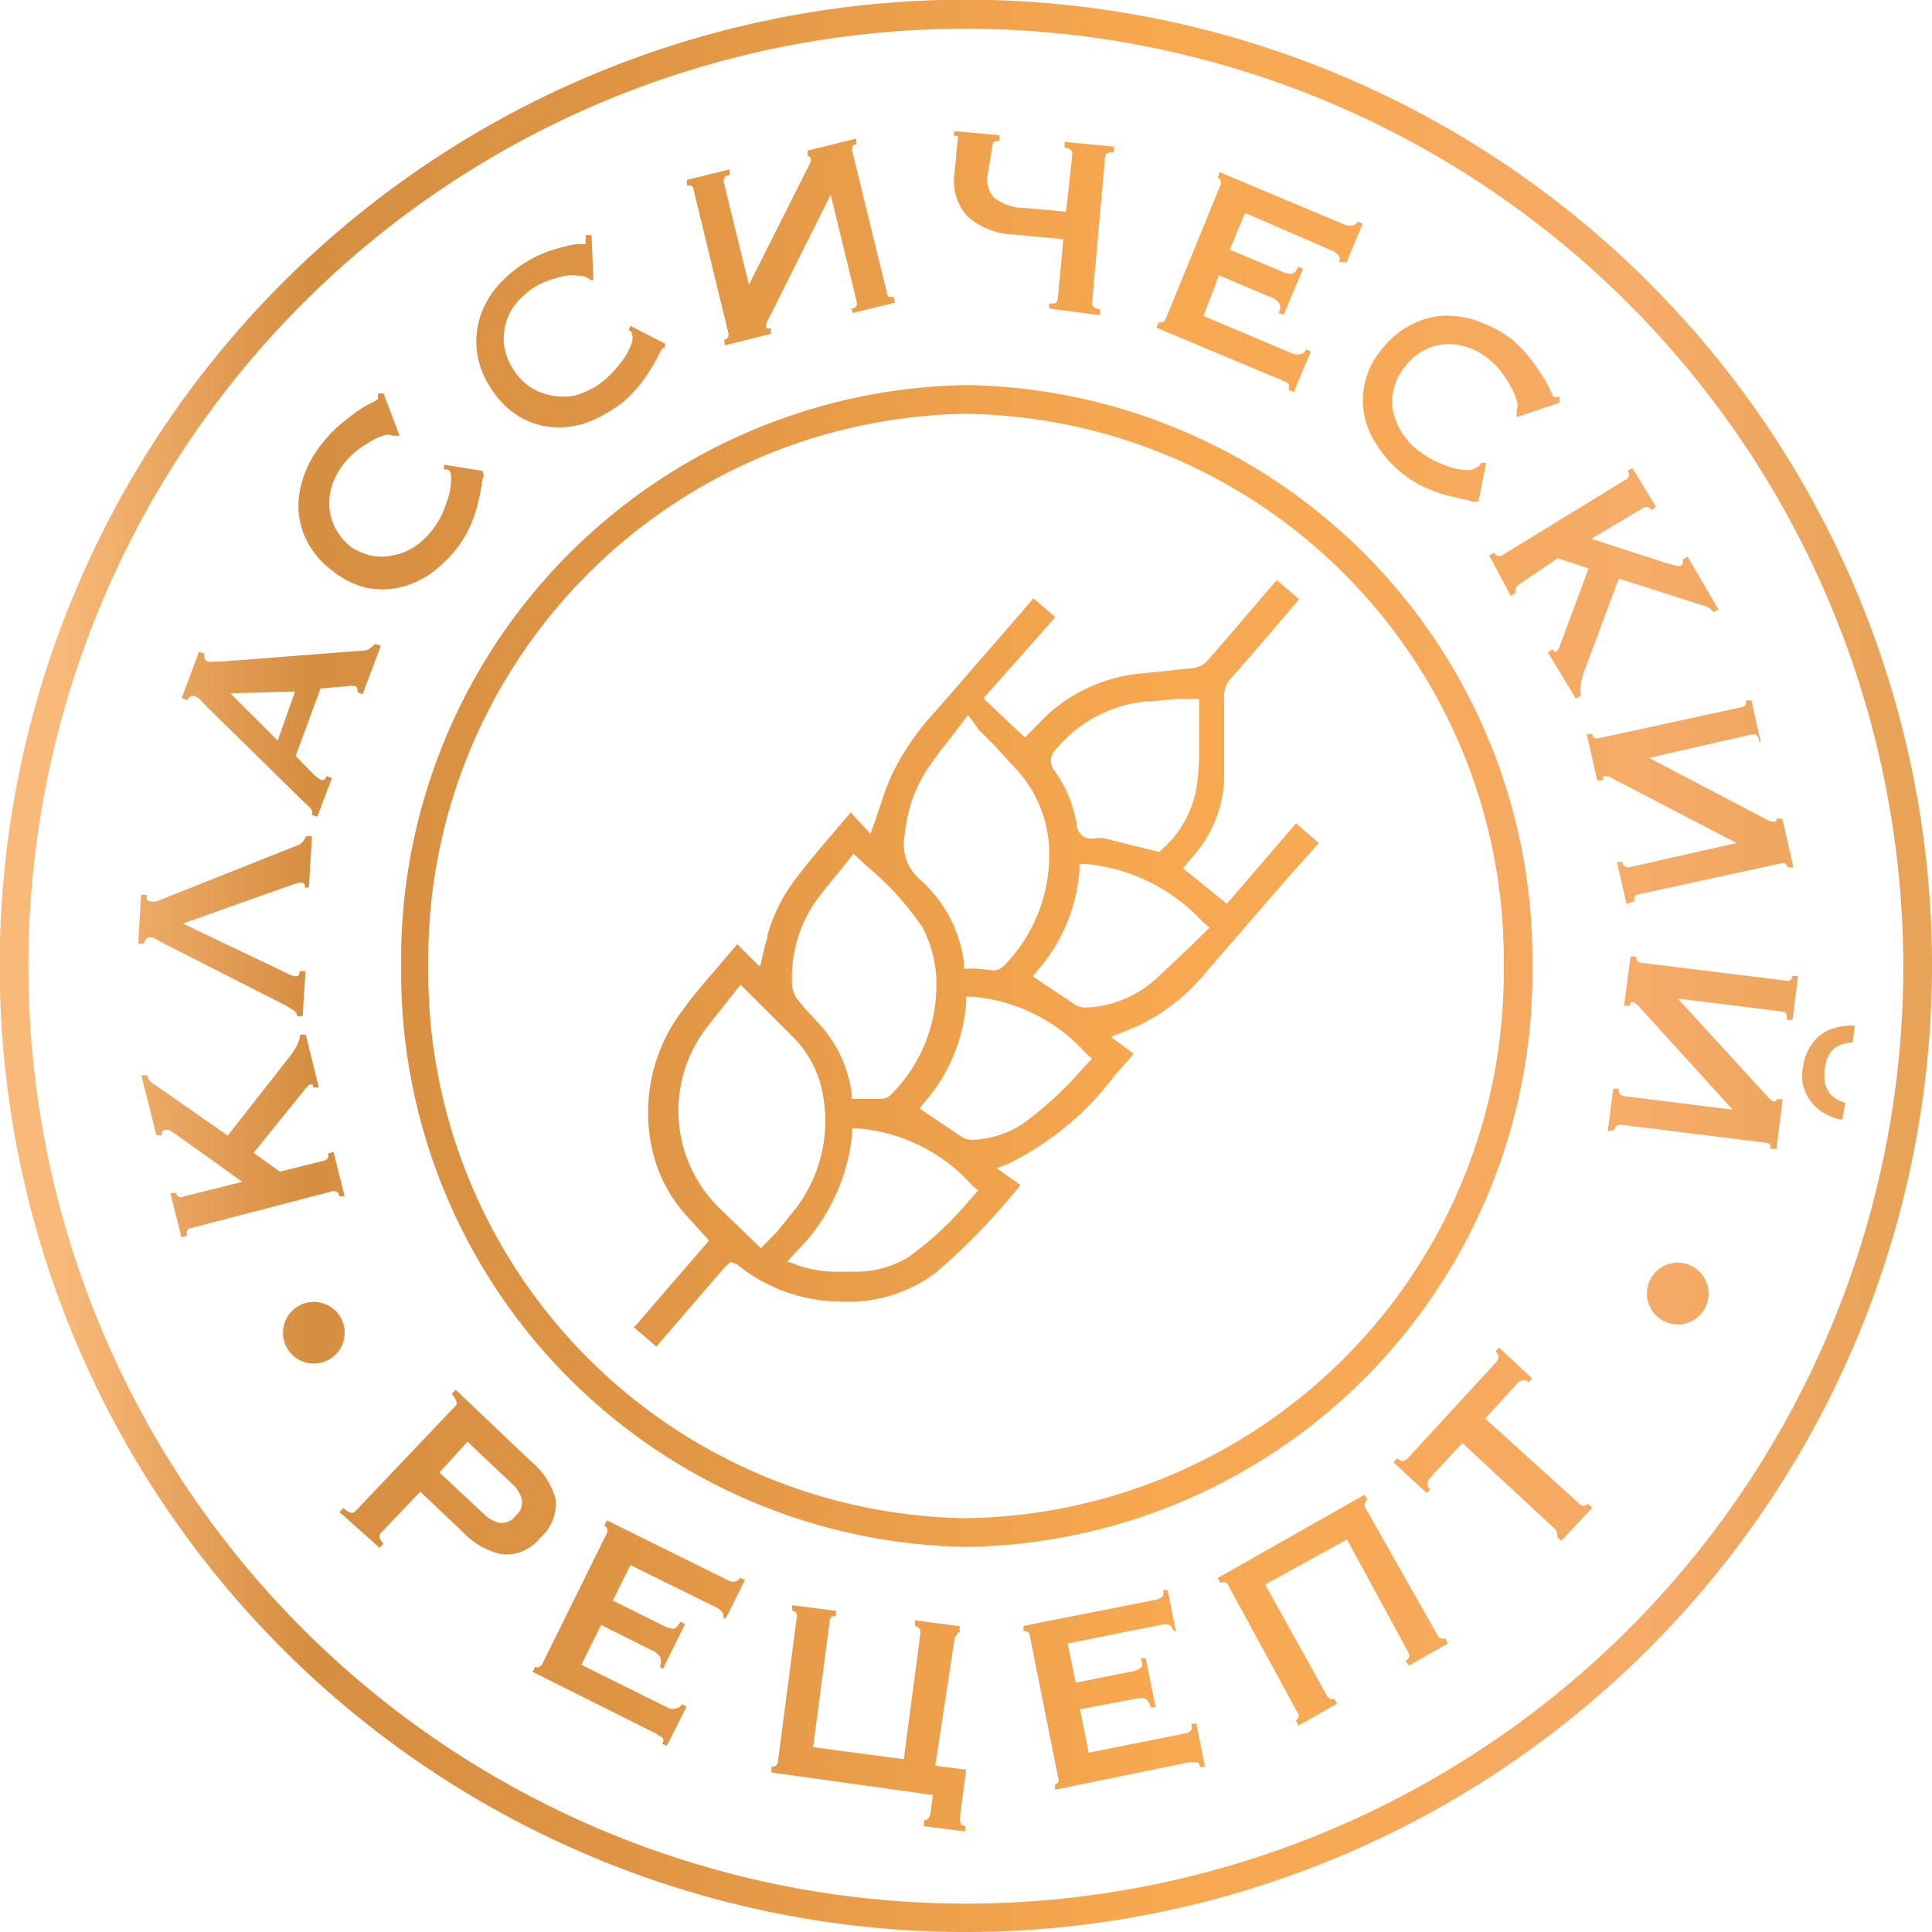 <?xml version="1.0" encoding="UTF-8"?> <svg xmlns="http://www.w3.org/2000/svg" xmlns:xlink="http://www.w3.org/1999/xlink" id="Слой_1" data-name="Слой 1" viewBox="0 0 62.61 62.61"><defs><style>.cls-1{fill:url(#Безымянный_градиент_25);}</style><linearGradient id="Безымянный_градиент_25" y1="31.31" x2="62.61" y2="31.31" gradientUnits="userSpaceOnUse"><stop offset="0.03" stop-color="#f9b979"></stop><stop offset="0.16" stop-color="#d68e41"></stop><stop offset="0.31" stop-color="#de9444"></stop><stop offset="0.56" stop-color="#f4a54e"></stop><stop offset="0.59" stop-color="#f7a84f"></stop><stop offset="0.7" stop-color="#f7a956"></stop><stop offset="0.85" stop-color="#f6ab68"></stop><stop offset="0.85" stop-color="#f6ab68"></stop><stop offset="0.99" stop-color="#e7a356"></stop></linearGradient></defs><title>Значки</title><path class="cls-1" d="M10.51,37.61a.19.19,0,0,0,.12-.09.23.23,0,0,0,0-.14l.18-.05.36,1.44-.18,0c0-.14-.12-.19-.24-.16L6.19,39.8c-.12,0-.16.12-.13.25l-.18.05-.36-1.44.18,0a.25.25,0,0,0,.08.12.16.16,0,0,0,.15,0l1.92-.48L5.73,36.78l-.25-.16a.23.23,0,0,0-.14,0,.11.11,0,0,0-.09.07.11.11,0,0,0,0,.1l-.18,0-.49-1.94.19,0a.45.45,0,0,0,.23.29l2.38,1.66,2-2.55a2.36,2.36,0,0,0,.23-.35,1,1,0,0,0,.12-.37l.18,0,.42,1.71-.18,0c0-.07,0-.11-.1-.1a.75.75,0,0,0-.19.19L8.22,37.36l.85.61ZM5.93,29.93l3.35,1.6a.82.82,0,0,0,.31.11c.08,0,.12-.05.12-.17H9.9l-.09,1.46H9.63a.27.27,0,0,0-.13-.2l-.25-.15-3.93-2-.24-.13a.37.37,0,0,0-.2-.07.14.14,0,0,0-.15.06.61.61,0,0,0-.07.14l-.18,0L4.57,29h.19a.39.39,0,0,0,0,.14c0,.05.07.07.14.07a.33.33,0,0,0,.17,0l.23-.09,4.33-1.72a.41.41,0,0,0,.18-.12,1.42,1.42,0,0,0,.11-.18l.19,0-.1,1.66H9.87a.14.14,0,0,0,0-.1.15.15,0,0,0-.09-.06,1.08,1.08,0,0,0-.28.06Zm4.18-3.52a.25.25,0,0,0-.06-.23A1.86,1.86,0,0,0,9.86,26L6.69,22.89l-.19-.2a.53.53,0,0,0-.17-.12.17.17,0,0,0-.16,0,.63.63,0,0,0-.11.12l-.17-.07.56-1.5.18.06a.38.38,0,0,0,0,.15.15.15,0,0,0,.12.11.47.47,0,0,0,.17,0l.24,0,4.65-.36A.3.3,0,0,0,12,21l.17-.13.17.06-.59,1.57-.17-.07a.17.17,0,0,0,0-.1.11.11,0,0,0-.06-.09.78.78,0,0,0-.28,0l-.85.07L9.58,24.5l.57.58a1.28,1.28,0,0,0,.26.2c.07,0,.13,0,.17-.13l.18.06-.48,1.26Zm-.55-4-2.09.06L9,24Zm6.12-7,0,0,0,0a.81.81,0,0,0-.07.29,5.25,5.25,0,0,1-.12.6,4.7,4.7,0,0,1-.25.75,3.69,3.69,0,0,1-.46.75,4.23,4.23,0,0,1-.84.8,3,3,0,0,1-1,.44,2.56,2.56,0,0,1-1.1,0,2.84,2.84,0,0,1-1.1-.57,2.73,2.73,0,0,1-.8-.95,2.53,2.53,0,0,1-.27-1.07,3,3,0,0,1,.2-1.09,3.53,3.53,0,0,1,.58-1,4.08,4.08,0,0,1,.61-.63c.21-.17.4-.32.56-.43a3.19,3.19,0,0,1,.43-.25.94.94,0,0,0,.2-.12s0,0,0-.09l0-.09.18,0,.52,1.37-.11,0-.05,0-.07,0a.38.38,0,0,0-.3,0,1.63,1.63,0,0,0-.43.2,4.13,4.13,0,0,0-.46.31,3.23,3.23,0,0,0-.37.37,2.52,2.52,0,0,0-.38.68,2,2,0,0,0-.11.72,1.79,1.79,0,0,0,.19.7,2,2,0,0,0,.52.63A2.19,2.19,0,0,0,12,18a1.6,1.6,0,0,0,.72,0,1.84,1.84,0,0,0,.69-.27,2.32,2.32,0,0,0,.57-.52,2.62,2.62,0,0,0,.34-.54,4.44,4.44,0,0,0,.22-.6,2.13,2.13,0,0,0,.08-.53c0-.16,0-.27-.11-.32a.21.21,0,0,0-.12,0l0-.16,1.25.2Zm5.86-4.14-.05,0,0,0a.93.93,0,0,0-.15.25c-.08.15-.18.33-.31.53a3.29,3.29,0,0,1-.48.63,2.85,2.85,0,0,1-.67.57,4,4,0,0,1-1,.49,2.76,2.76,0,0,1-1.1.09,2.45,2.45,0,0,1-1-.36,2.75,2.75,0,0,1-.87-.89,2.76,2.76,0,0,1-.45-1.15,2.7,2.7,0,0,1,.08-1.1,3,3,0,0,1,.53-1,4.29,4.29,0,0,1,.87-.77,4.2,4.2,0,0,1,.79-.4A5.37,5.37,0,0,1,18.27,8a3.27,3.27,0,0,1,.49-.1.69.69,0,0,0,.22,0s0,0,0-.09V7.62l.19,0,.06,1.46h-.12a.1.1,0,0,1,0-.05l-.05,0a.39.39,0,0,0-.29-.09,1.6,1.6,0,0,0-.47,0,5.26,5.26,0,0,0-.53.15,2.94,2.94,0,0,0-.47.23,2.63,2.63,0,0,0-.58.52,1.74,1.74,0,0,0-.33.65,1.8,1.8,0,0,0-.05.73,2,2,0,0,0,.3.76,1.86,1.86,0,0,0,.57.58,1.88,1.88,0,0,0,.68.26,2,2,0,0,0,.73,0,2.64,2.64,0,0,0,.71-.31,3,3,0,0,0,.49-.41,4.51,4.51,0,0,0,.41-.5,2,2,0,0,0,.24-.48.49.49,0,0,0,0-.34.19.19,0,0,0-.1-.08l.06-.14,1.13.58ZM29,9.81l-1.36.33L27.59,10c.15,0,.2-.11.17-.24l-.84-3.45-2,4a.51.51,0,0,0-.09.27q0,.09.15.06l0,.18-1.49.37L23.47,11c.12,0,.16-.1.13-.22L22.48,6.16c0-.13-.1-.17-.22-.14l0-.19,1.39-.34,0,.19c-.16,0-.22.11-.19.24l.81,3.31,1.89-3.76c.09-.16.13-.27.11-.33s-.05-.09-.1-.08l0-.18,1.58-.39,0,.19c-.12,0-.16.1-.13.22l1.12,4.58c0,.13.1.17.22.14Zm6.39,0c0,.12.07.19.25.21l0,.19L34,10V9.84c.18,0,.27,0,.28-.16l.18-1.93L32.84,7.6A2.36,2.36,0,0,1,31.34,7a1.72,1.72,0,0,1-.4-1.44l.09-1a.18.18,0,0,0,0-.15.16.16,0,0,0-.11,0V4.25l1.46.13,0,.19c-.14,0-.21,0-.22.17L32,5.7a.84.84,0,0,0,.22.71,1.64,1.64,0,0,0,1,.33l1.33.12L34.75,5c0-.13-.08-.2-.25-.21l0-.19,1.6.15v.19c-.18,0-.27,0-.29.16Zm8-1.33a.18.18,0,0,0,0-.19.5.5,0,0,0-.23-.17L40.35,6.9l-.5,1.19,1.72.72a.56.56,0,0,0,.29.06c.08,0,.15-.08.21-.23l.16.07L41.6,10.2l-.16-.06c.06-.15.07-.26,0-.33a.46.46,0,0,0-.24-.17L39.5,8.92,39,10.24l2.92,1.23a.44.44,0,0,0,.25,0,.26.26,0,0,0,.16-.15l.15.07-.55,1.31-.16-.06c0-.1,0-.17,0-.2a1,1,0,0,0-.21-.11l-4.08-1.71.07-.18a.2.2,0,0,0,.13,0,.16.16,0,0,0,.1-.11L39.55,6a.16.16,0,0,0,0-.15.13.13,0,0,0-.09-.09l.07-.18,4,1.68a.48.48,0,0,0,.29.05A.24.24,0,0,0,44,7.18l.16.07-.53,1.26Zm4.33,7.78,0,0,0,0a1.09,1.09,0,0,0-.29-.08l-.59-.14a5.26,5.26,0,0,1-.74-.28,3.28,3.28,0,0,1-.74-.49,3.73,3.73,0,0,1-.76-.88,2.62,2.62,0,0,1-.4-1,2.57,2.57,0,0,1,.06-1.1,2.69,2.69,0,0,1,.61-1.08,2.74,2.74,0,0,1,1-.75,2.42,2.42,0,0,1,1.08-.23,3,3,0,0,1,1.08.23A4,4,0,0,1,49,11a5.14,5.14,0,0,1,.61.64c.16.21.29.41.4.58a3.45,3.45,0,0,1,.24.44.83.83,0,0,0,.1.2.11.11,0,0,0,.1,0l.09,0,0,.19-1.39.47,0-.12,0-.05,0-.06a.37.37,0,0,0,0-.3,1.57,1.57,0,0,0-.18-.44,3.08,3.08,0,0,0-.3-.47,2.16,2.16,0,0,0-.35-.38,2.28,2.28,0,0,0-.66-.41,2,2,0,0,0-.72-.14,1.76,1.76,0,0,0-1.35.66,1.81,1.81,0,0,0-.46,1.44,2.14,2.14,0,0,0,.25.69,2.3,2.3,0,0,0,.49.59,3.62,3.62,0,0,0,.54.36,4.16,4.16,0,0,0,.59.25,1.72,1.72,0,0,0,.52.09.39.39,0,0,0,.33-.09A.21.21,0,0,0,48,15l.16,0-.25,1.25Zm1.49,2.69a.22.22,0,0,0-.09.13.16.16,0,0,0,0,.13l-.16.1L48.26,18l.16-.09a.18.18,0,0,0,.27.08l4-2.45a.17.17,0,0,0,.05-.28l.16-.09.77,1.26-.16.1a.18.18,0,0,0-.26-.07l-1.68,1,2.47.8.28.07a.19.19,0,0,0,.15,0,.1.1,0,0,0,.06-.09.12.12,0,0,0,0-.1l.16-.1,1,1.71-.16.09a.57.57,0,0,0-.31-.21l-2.76-.88-1.12,3a2.22,2.22,0,0,0-.11.41,1,1,0,0,0,0,.38l-.16.1-.91-1.5.16-.1c0,.07.09.09.13.07a.61.61,0,0,0,.12-.24l.91-2.45-1-.33Zm3.5,10.35-.31-1.37.18,0c0,.14.11.2.24.17l3.46-.78-4-2.08a.51.51,0,0,0-.27-.09c-.06,0-.08.06-.06.14l-.19,0-.34-1.5.19,0c0,.12.1.16.22.13l4.6-1a.16.16,0,0,0,.14-.22l.19,0,.31,1.4L57,24c0-.16-.11-.22-.23-.2l-3.33.76,3.72,1.95a.71.71,0,0,0,.33.12c.07,0,.1-.05.08-.1l.19,0,.36,1.58-.19,0a.16.16,0,0,0-.22-.13l-4.6,1a.16.16,0,0,0-.14.22Zm-.61,7.37.18-1.39.18,0a.19.19,0,0,0,.16.24l3.53.44-3-3.3a.63.63,0,0,0-.22-.18c-.07,0-.1,0-.11.11l-.19,0L52.84,31l.19,0a.16.16,0,0,0,.16.2l4.69.58a.15.15,0,0,0,.2-.15l.19,0-.18,1.42-.18,0c0-.16,0-.25-.16-.27l-3.38-.42,2.84,3.1c.12.14.21.22.26.23s.11,0,.11-.07l.19,0-.2,1.61-.19,0c0-.11,0-.18-.16-.2l-4.68-.58q-.2,0-.21.15Zm7.6-.38a1.93,1.93,0,0,1-.61-.23,1.54,1.54,0,0,1-.42-.38,1.59,1.59,0,0,1-.24-.51,1.46,1.46,0,0,1,0-.59,1.53,1.53,0,0,1,.18-.57,1.34,1.34,0,0,1,.86-.7,1.88,1.88,0,0,1,.64-.07l-.07.54a1.19,1.19,0,0,0-.42.09.79.79,0,0,0-.27.2,1.17,1.17,0,0,0-.15.27,3,3,0,0,0-.07.32,1.87,1.87,0,0,0,0,.33.74.74,0,0,0,.08.3.64.64,0,0,0,.21.26,1,1,0,0,0,.38.19ZM11,49l.13-.13c.17.16.3.2.39.1l3.25-3.42c.08-.09,0-.21-.13-.38l.13-.13,2.42,2.3A2.45,2.45,0,0,1,18,48.56a1.43,1.43,0,0,1-.49,1.27,1.4,1.4,0,0,1-1.24.54A2.42,2.42,0,0,1,15,49.65l-1.38-1.31-1.28,1.34c-.08.09-.05.2.09.34l-.13.14Zm4.7.08a1.06,1.06,0,0,0,.48.27.57.57,0,0,0,.53-.23.56.56,0,0,0,.2-.54,1,1,0,0,0-.29-.47l-1.47-1.39-.91,1Zm7.72,3.37a.19.19,0,0,0,0-.19.57.57,0,0,0-.23-.18l-2.76-1.36-.57,1.15,1.67.83a.75.75,0,0,0,.29.08c.08,0,.15-.08.23-.22l.15.07-.72,1.46L21.38,54a.35.35,0,0,0,0-.32.54.54,0,0,0-.24-.19l-1.66-.83-.64,1.29,2.84,1.41a.35.35,0,0,0,.24,0,.21.21,0,0,0,.17-.13l.16.07-.64,1.28-.15-.07c.05-.1.05-.16,0-.2l-.2-.13-4-2,.08-.16a.2.2,0,0,0,.13,0,.2.2,0,0,0,.11-.11l2.09-4.23a.16.16,0,0,0,0-.15.2.2,0,0,0-.09-.09l.09-.17,3.88,1.92a.4.4,0,0,0,.28.06.2.2,0,0,0,.15-.12l.16.07-.61,1.23Zm6.89,4.77,1,.13-.2,1.51c0,.2,0,.3.17.31l0,.18-1.34-.17,0-.19c.12,0,.19-.07.22-.26l.07-.56L25,57.44l0-.19a.17.17,0,0,0,.21-.16l.61-4.68a.16.16,0,0,0-.15-.21l0-.18,1.42.18,0,.19a.15.15,0,0,0-.13,0,.2.2,0,0,0-.07.13l-.54,4.1,2.94.39.54-4.1q0-.19-.18-.21l0-.19,1.45.19,0,.19A.13.13,0,0,0,31,53a.14.14,0,0,0-.07.13ZM38,52.81a.17.17,0,0,0-.11-.15.53.53,0,0,0-.29,0l-3,.6.26,1.27,1.82-.36a.67.67,0,0,0,.28-.12c.06,0,.08-.15,0-.31l.17,0,.32,1.59-.17,0a.37.37,0,0,0-.16-.28.62.62,0,0,0-.31,0L35,55.39l.28,1.41,3.11-.62a.31.31,0,0,0,.21-.11.23.23,0,0,0,0-.21l.17,0,.28,1.4-.17,0q0-.15-.12-.15l-.24,0L34.19,58l0-.18a.14.14,0,0,0,.1-.07.19.19,0,0,0,0-.15L33.37,53a.2.2,0,0,0-.08-.13.17.17,0,0,0-.12,0l0-.18,4.25-.84a.48.48,0,0,0,.26-.12.24.24,0,0,0,0-.2l.16,0,.27,1.35Zm5.65-2.92L41,51.35l2,3.6s.06.09.11.1a.19.19,0,0,0,.13,0l.09.16-1.25.71-.09-.17a.16.16,0,0,0,.06-.25L39.8,51.37a.17.17,0,0,0-.25-.07l-.09-.16,4.76-2.7.1.16a.16.16,0,0,0-.08.1.17.17,0,0,0,0,.15L46.59,53a.16.16,0,0,0,.11.09.15.15,0,0,0,.13,0l.09.17-1.27.72-.1-.16a.18.18,0,0,0,.09-.27Zm7.53-1.16a.18.18,0,0,0,.28,0l.14.13-1,1.07-.14-.12a.21.21,0,0,0,0-.12.19.19,0,0,0-.07-.14l-3-2.79-1.06,1.15a.26.26,0,0,0-.07.16.22.22,0,0,0,.09.19l-.11.13-1.08-1,.12-.13c.07.07.14.1.2.08a.38.38,0,0,0,.15-.09l2.85-3.1a.48.48,0,0,0,.08-.16.2.2,0,0,0-.1-.19l.12-.13,1.07,1-.11.13c-.08-.07-.14-.09-.2-.07a.24.24,0,0,0-.15.08l-1.06,1.16ZM31.31,62.61a31.31,31.31,0,1,1,31.3-31.3A31.34,31.34,0,0,1,31.31,62.61Zm0-61.68A30.38,30.38,0,1,0,61.68,31.31,30.42,30.42,0,0,0,31.31.93ZM41.74,28.44l1-1.12L42,26.68l-2.24,2.61-1.42-1.15.2-.25.13-.15a4,4,0,0,0,1-2.46c0-.58,0-1.18,0-1.75v-1a.84.84,0,0,1,.16-.48l1-1.14,1.27-1.49-.72-.62-.36.41c-.62.73-1.25,1.47-1.89,2.2a.76.76,0,0,1-.47.24l-.83.09-1,.1a5.24,5.24,0,0,0-2.85,1.29c-.14.13-.27.27-.41.41l-.36.36-1.34-1.27L34.2,20l-.71-.61-.73.85L30.3,23.07a8.29,8.29,0,0,0-1.41,2.06,10.72,10.72,0,0,0-.37,1l-.18.53-.13.36-.64-.69-.42.49c-.44.52-.86,1-1.28,1.55a5.5,5.5,0,0,0-1,1.94c0,.12-.06.24-.09.38l-.15.64-.74-.73-.45.53c-.45.53-.88,1-1.29,1.57a5.47,5.47,0,0,0-.93,4.88,4.79,4.79,0,0,0,1.2,2l.27.31.29.31-2.17,2.51a2.61,2.61,0,0,1-.27.3l.73.63,2.17-2.52.1-.1.14-.13.2.08a5.36,5.36,0,0,0,3.34,1.21h0a4.73,4.73,0,0,0,3.11-.94,21,21,0,0,0,2.74-2.84l-.77-.54.4-.16a9.58,9.58,0,0,0,3.44-2.87l.6-.68L36,33.6l.56-.22.31-.13a6.46,6.46,0,0,0,2.1-1.61C39.88,30.58,40.81,29.51,41.74,28.44Zm-7.6-4.06a4.35,4.35,0,0,1,3-1.65c.32,0,.64-.06,1-.08l.48,0,.24,0,0,.71c0,.37,0,.75,0,1.12a7.43,7.43,0,0,1-.07.94,3.4,3.4,0,0,1-1.13,2.1l-.09.09-.61-.15-1.16-.29a1,1,0,0,0-.34,0,.48.48,0,0,1-.57-.46,4.12,4.12,0,0,0-.72-1.74A.49.49,0,0,1,34.14,24.38ZM29.33,27a4.51,4.51,0,0,1,.83-2.23c.21-.3.43-.59.68-.9l.53-.7.26.35.09.13.48.48L33,25a4.07,4.07,0,0,1,1,2.84,5.09,5.09,0,0,1-1.47,3.46.48.48,0,0,1-.31.15h0l-.57-.06-.41,0,0-.19a4.31,4.31,0,0,0-1.44-2.71A1.51,1.51,0,0,1,29.33,27Zm-2.74,2q.3-.39.63-.78l.44-.55.42.39a9.51,9.51,0,0,1,1.82,2,4,4,0,0,1,.44,2.08,5,5,0,0,1-1.46,3.33.49.49,0,0,1-.35.14h0l-.53,0-.4,0,0-.18a4.11,4.11,0,0,0-1-2.19c-.12-.13-.23-.26-.35-.38s-.26-.29-.38-.44a.84.84,0,0,1-.2-.48A4.34,4.34,0,0,1,26.59,29ZM24.66,40.45,23.3,39.14a4.42,4.42,0,0,1-.36-5.89L24,31.91l.61.61c.33.33.66.65,1,1a3.5,3.5,0,0,1,1,1.69,4.67,4.67,0,0,1-.86,4l-.58.72Zm6.78-1.58a11,11,0,0,1-2,1.87,3.33,3.33,0,0,1-1.57.47l-.56,0A4,4,0,0,1,25.84,41l-.32-.12.22-.25a6.24,6.24,0,0,0,1.87-3.84v-.22h.22a5.59,5.59,0,0,1,3.69,1.86l.18.15Zm3.69-4.29a11.7,11.7,0,0,1-2,1.85,3.22,3.22,0,0,1-1.65.51h0a.59.59,0,0,1-.3-.09l-.94-.63-.44-.3.16-.2a5.53,5.53,0,0,0,1.35-3.21V32.3h.22a5.6,5.6,0,0,1,3.68,1.85l.18.16Zm2.41-2.93a3.59,3.59,0,0,1-2.35,1h0a.62.62,0,0,1-.33-.08l-.9-.6-.49-.33.16-.2a5.53,5.53,0,0,0,1.35-3.22V28h.22A5.89,5.89,0,0,1,39,29.9l.2.16-.61.6Q38.05,31.17,37.54,31.65Zm16.83,9.27a1,1,0,1,0,1,1A1,1,0,0,0,54.37,40.92Zm-44.2,1.27a1,1,0,1,0,1,1A1,1,0,0,0,10.17,42.19Zm21.14,7.94A18.62,18.62,0,0,1,13,31.31,18.62,18.62,0,0,1,31.31,12.48,18.62,18.62,0,0,1,49.66,31.31,18.61,18.61,0,0,1,31.31,50.13Zm0-36.72a17.69,17.69,0,0,0-17.43,17.9A17.69,17.69,0,0,0,31.31,49.2,17.68,17.68,0,0,0,48.73,31.31,17.68,17.68,0,0,0,31.31,13.41Z"></path></svg> 